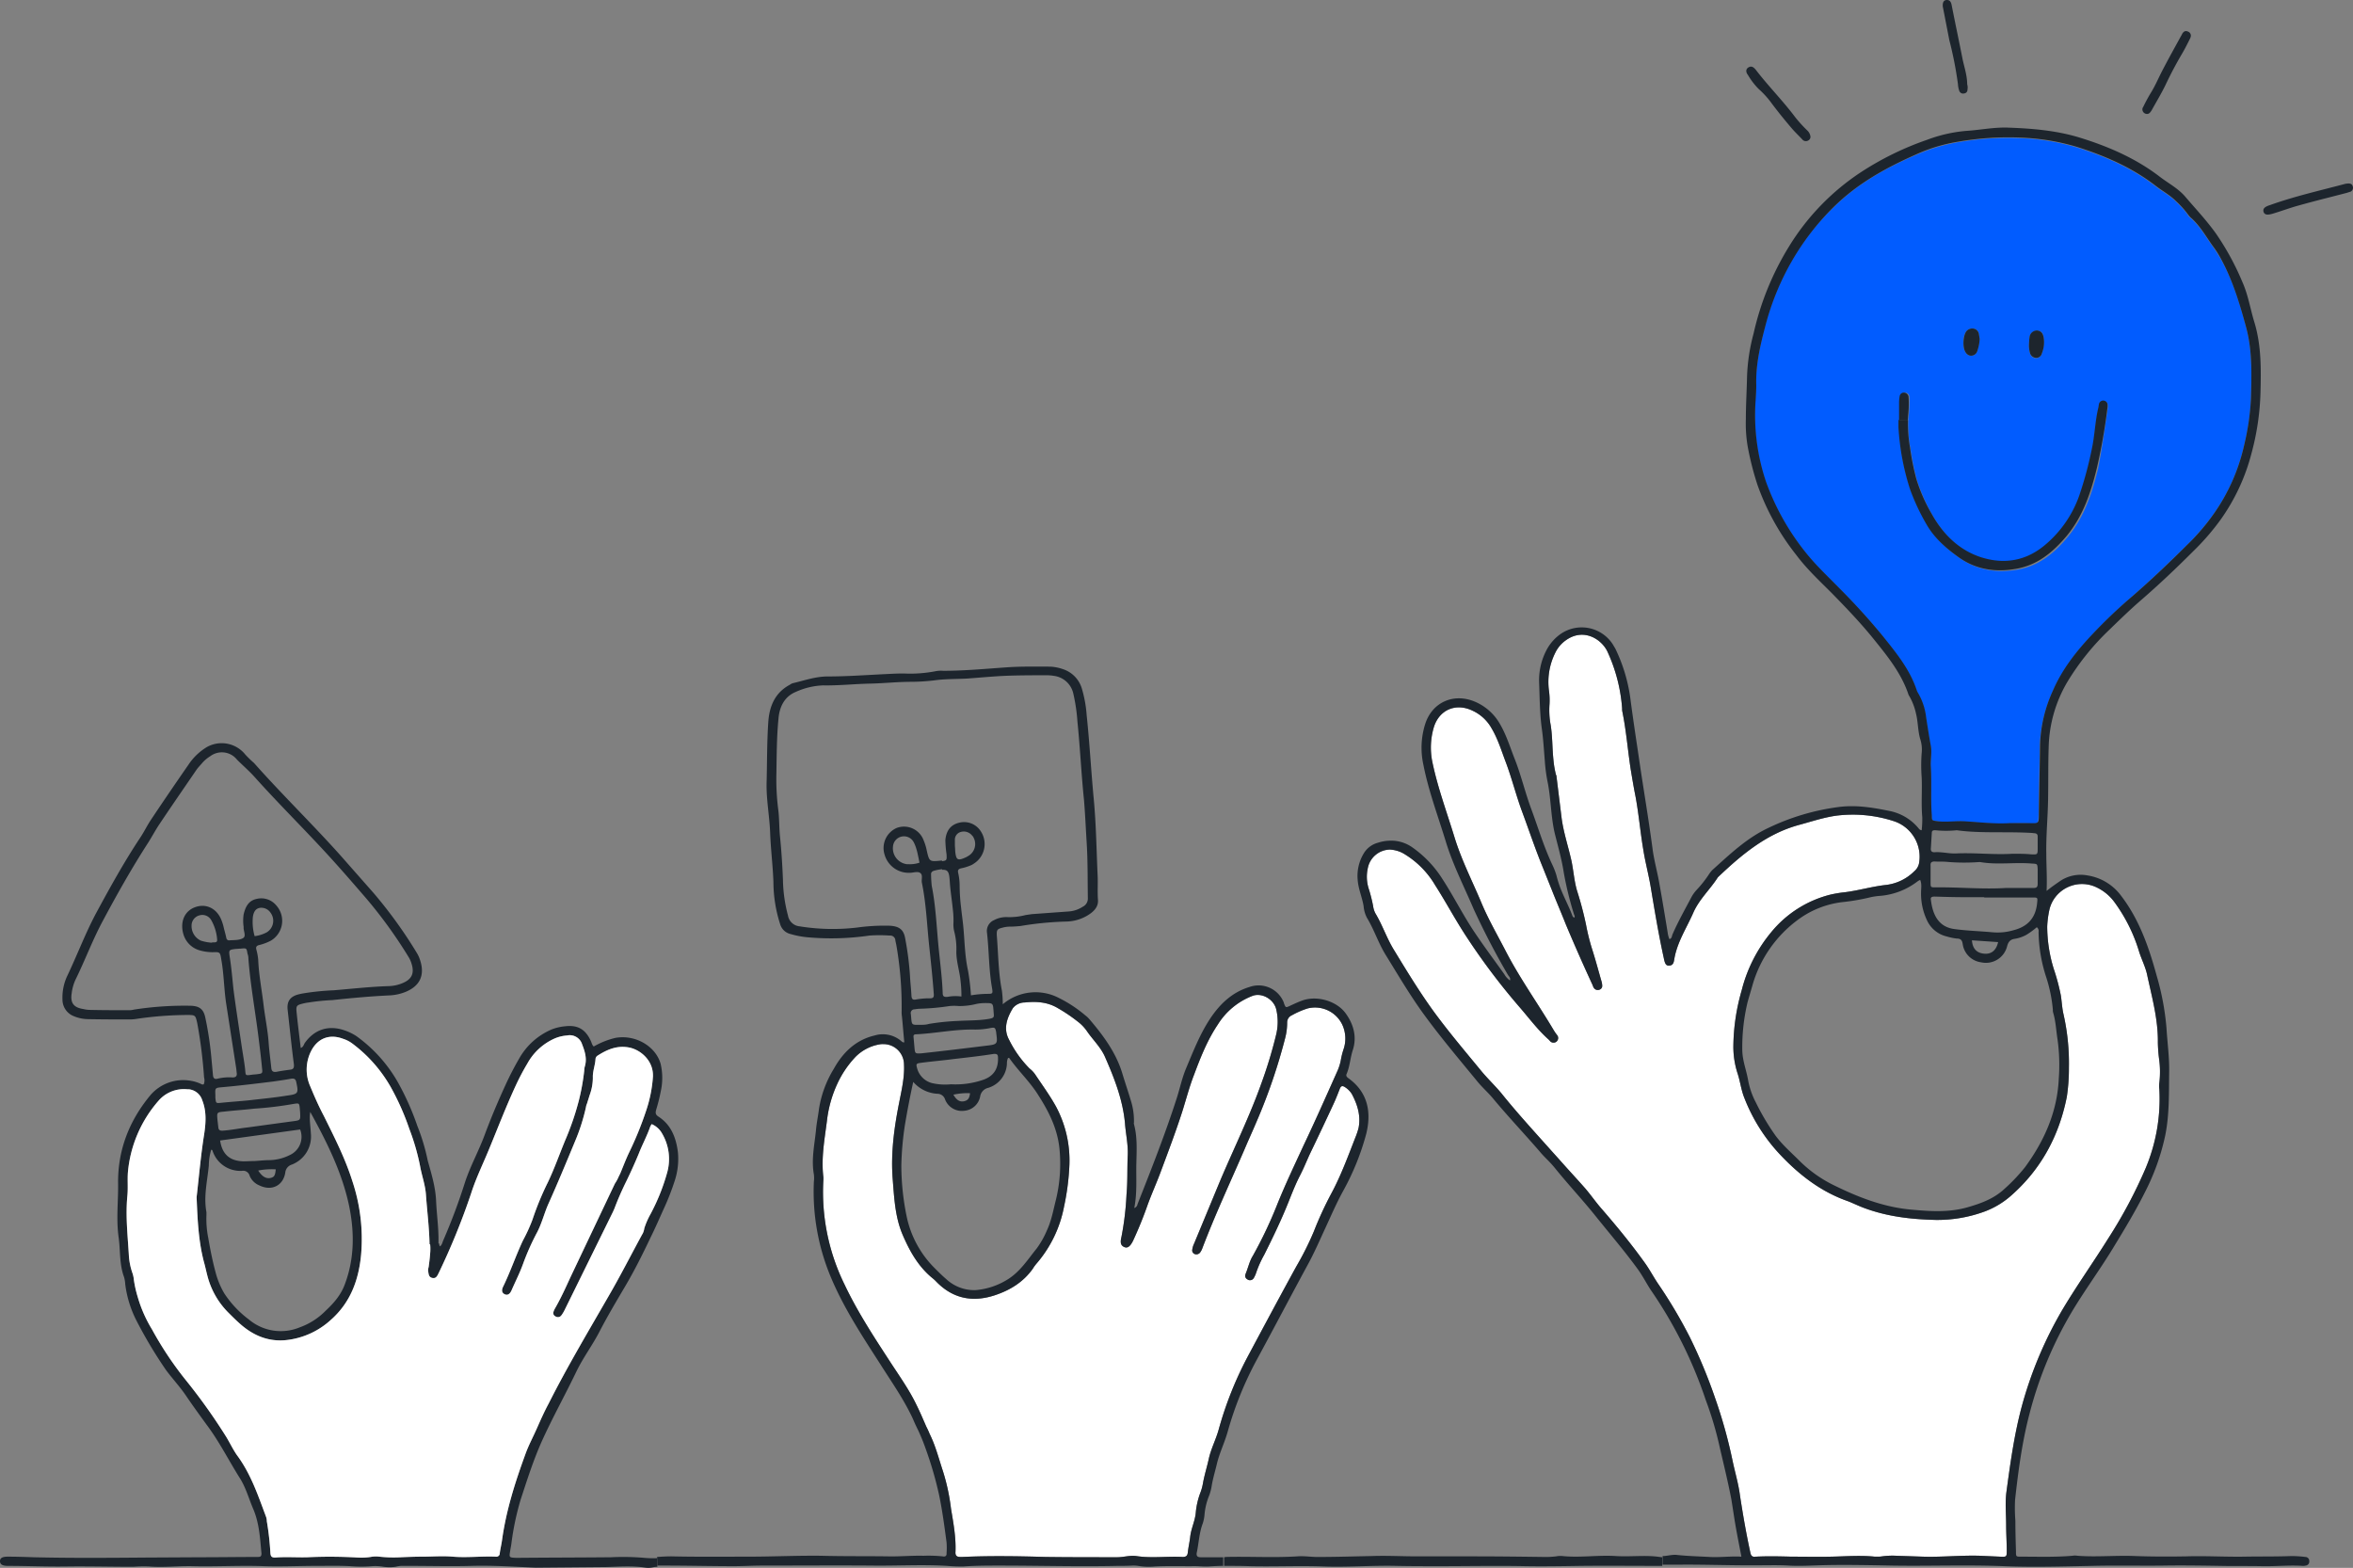 <svg xmlns="http://www.w3.org/2000/svg" width="791" height="527.073" viewBox="0 0 791 527.073">
  <rect x="0" y="0" width="791" height="527.073" fill="#808080" stroke="none"/>
  <g id="Layer_2_1_" transform="translate(0.1 0.208)">
    <g id="Layer_3">
      <path id="路径_180307" data-name="路径 180307" d="M672.2,523.1l-6.7-.3c-6.4-.2-12.8.5-19.2.3-3-.1-5.9-.2-8.9-.3a25.724,25.724,0,0,0-4.8.2,8.085,8.085,0,0,1-1.6.1h-.9c-4.8-.5-9.6-.1-14.4,0-4.6.1-9.2,0-13.7,0-3.9-.1-7.8-.2-11.7,0h-.2c-1.1.2-1.6-.3-1.8-1.4-1.4-6.4-2.5-12.8-3.5-19.3-.5-3.9-1.7-7.8-2.5-11.7a164.22,164.22,0,0,0-5.8-20.8,173.671,173.671,0,0,0-8.5-20.5,162.7,162.7,0,0,0-10.4-17.6c-1.6-2.3-2.9-4.8-4.5-7.1-4.7-6.6-9.8-12.8-15.1-18.9-1.8-2.1-3.4-4.4-5.2-6.5-2.9-3.3-5.9-6.5-8.8-9.8l-2.7-3c-5.7-6.4-11.5-12.7-16.7-19.2-2.1-2.5-4.5-4.8-6.6-7.3-5.5-6.7-11.2-13.4-16.3-20.4-4.7-6.5-8.9-13.4-13.1-20.3-2.5-4-3.9-8.4-6.3-12.4a7.322,7.322,0,0,1-.8-2.5,50.92,50.92,0,0,0-1.4-5.6,13.176,13.176,0,0,1-.4-7.1,7.7,7.7,0,0,1,7.5-6.3,10.635,10.635,0,0,1,4.3,1.2,29.941,29.941,0,0,1,10.8,10.7c3.4,5.3,6.4,10.9,9.8,16.2a222.748,222.748,0,0,0,19,25.3c3,3.5,5.7,7.1,9.1,10.2a4.621,4.621,0,0,1,.7.7,1.592,1.592,0,0,0,2.2.3l.1-.1a1.563,1.563,0,0,0,.1-2.2,15.252,15.252,0,0,1-1.1-1.6c-5.4-9.1-11.6-17.7-16.4-27.1-2.6-5-5.4-9.9-7.6-15-3.1-7.5-6.9-14.8-9.3-22.6-2.6-8.5-5.7-16.8-7.5-25.5a24.028,24.028,0,0,1,.5-11.6c1.8-5.9,7.4-8.3,13-5.6a14.051,14.051,0,0,1,6.4,5.9c2.2,3.7,3.4,7.8,4.9,11.7,2,5.4,3.4,11,5.4,16.4,2.3,6.2,4.4,12.5,6.9,18.6l3.2,8c1.5,3.8,3.1,7.5,4.6,11.3q4.35,10.35,9,20.4a3.551,3.551,0,0,0,.4.9,1.573,1.573,0,0,0,1.9.6,1.35,1.35,0,0,0,.9-1.5,5.018,5.018,0,0,0-.2-1.2c-1.1-3.8-2.1-7.6-3.3-11.3a72.04,72.04,0,0,1-1.9-7.7,112.421,112.421,0,0,0-3-11.4c-1-3.3-1.2-6.7-1.9-10.1-1.1-5-2.8-9.9-3.4-15l-1.7-13.8c0-.1-.1-.2-.1-.1a32.626,32.626,0,0,1-.9-5.3c-.4-3.8-.3-7.7-.9-11.5a26.932,26.932,0,0,1-.4-7.1,23.294,23.294,0,0,0-.2-4.6,21.958,21.958,0,0,1,2.1-12.6,10.98,10.98,0,0,1,3.5-4.2c5.9-4.3,11.9-.6,14,3.6a55.073,55.073,0,0,1,5,19.2,4.87,4.87,0,0,0,.1,1.2c1.3,6.4,1.8,12.9,2.8,19.4.5,3,1,6,1.6,9,1.1,5.9,1.6,11.9,2.6,17.8.7,4.5,1.9,8.8,2.6,13.2,1.3,7.8,2.6,15.6,4.3,23.3.4,2.1.8,2.7,1.9,2.6,1.5-.1,1.5-1.5,1.7-2.5,1-5.5,4.1-10.2,6.3-15.2,2-4.6,5.7-7.9,8.3-12,8-7.6,16.3-14.6,27.3-17.6,4.1-1.1,8.2-2.5,12.5-3.1a44.551,44.551,0,0,1,19.2,1.8,12.582,12.582,0,0,1,8.6,14.3,4.774,4.774,0,0,1-1.6,2.6,16.087,16.087,0,0,1-9.6,4.6c-4.5.5-8.9,1.8-13.4,2.4a43.317,43.317,0,0,0-5,.8,37.472,37.472,0,0,0-20.1,12.7,49.442,49.442,0,0,0-9.9,19.5,69.978,69.978,0,0,0-2.8,18.7,28.949,28.949,0,0,0,1.4,9.2c.9,2.7,1.2,5.6,2.3,8.3a58.858,58.858,0,0,0,11.6,18.6c6.5,7,14,12.9,23.2,16.1,1.8.7,3.6,1.6,5.5,2.3,7.8,2.9,15.8,3.8,24,4a46.012,46.012,0,0,0,16.4-2.8,28.417,28.417,0,0,0,9-5.4c10.1-8.9,16.1-20.1,18.7-33.2a63.7,63.7,0,0,0,.7-9.8,74.877,74.877,0,0,0-1.9-18.3c-.4-1.9-.5-3.9-.8-5.9a70.223,70.223,0,0,0-2.4-9,48.936,48.936,0,0,1-2.2-14.2,33.08,33.08,0,0,1,.7-5.5,11.422,11.422,0,0,1,.9-2.6,11.3,11.3,0,0,1,15.2-5,15.814,15.814,0,0,1,5.9,5,54.714,54.714,0,0,1,8.1,16.2c.8,2.7,2.2,5.3,2.8,8.1,1.6,7.5,3.7,14.9,3.6,22.7a50.851,50.851,0,0,0,.4,5.5,31.378,31.378,0,0,1,.1,8.1,8.1,8.1,0,0,0,0,2.2,60.143,60.143,0,0,1-4.6,26.5A160.232,160.232,0,0,1,708.7,416c-5,8-10.4,15.6-15.2,23.6a132.976,132.976,0,0,0-14,33.2c-2.5,9.4-3.8,18.9-5.1,28.5-.5,3.8-.1,7.5-.1,11.3,0,2.8.2,5.6.2,8.4C674.5,523.2,674.5,523.2,672.2,523.1Z" fill="#fff"/>
      <path id="路径_180308" data-name="路径 180308" d="M456.6,379a24.136,24.136,0,0,1-.8,2.5c-2.6,6.6-5,13.3-8.4,19.6a119.34,119.34,0,0,0-5.8,12.6,99.9,99.9,0,0,1-5.9,11.8c-5.6,10.2-11.1,20.5-16.6,30.8a121.153,121.153,0,0,0-9.5,24c-.9,3.3-2.5,6.3-3.3,9.7-.6,2.8-1.5,5.6-2,8.4a16.663,16.663,0,0,1-.8,3,25.222,25.222,0,0,0-1.6,6.7c-.2,2.9-1.6,5.5-1.9,8.4-.2,1.7-.6,3.4-.8,5.2-.1,1.1-.6,1.5-1.7,1.5-5.2-.3-10.4.5-15.6-.3-2.2-.3-4.3.4-6.4.4-8.5,0-17,0-24.1-.1-10.2-.3-19.1-.4-28,0h-.7c-1.1,0-1.7-.4-1.6-1.7.2-4.9-.7-9.7-1.5-14.5a69.06,69.06,0,0,0-2.7-12.6c-1.4-4.2-2.5-8.6-4.5-12.6a25.569,25.569,0,0,0-1.1-2.4h0c-1.1-2.5-2.1-4.9-3.3-7.3-2.4-5-5.6-9.5-8.6-14.1-5.6-8.6-11.2-17.1-15.6-26.4a70.465,70.465,0,0,1-7.1-35.3v-.7c-.8-6.5.4-12.8,1.2-19.1a40.365,40.365,0,0,1,3.4-12.2,33.642,33.642,0,0,1,5.9-8.9,14.817,14.817,0,0,1,8.3-4.5,4.868,4.868,0,0,1,1.2-.1,6.9,6.9,0,0,1,7.1,6.9c.2,4.3-.8,8.5-1.6,12.6-1.7,8.5-2.9,17.2-2.2,25.9.5,6.3.8,12.7,3.3,18.6,2.4,5.6,5.3,10.8,10.1,14.7a11.988,11.988,0,0,1,1.2,1.1c5.6,5.8,12.3,7.1,19.8,4.6,5.1-1.7,9.5-4.4,12.7-8.9a13.3,13.3,0,0,1,1.4-1.9,41.026,41.026,0,0,0,9.1-19,82.525,82.525,0,0,0,1.8-14,38.451,38.451,0,0,0-4.5-19.6c-2.1-3.8-4.6-7.2-7-10.8a9.126,9.126,0,0,0-1.9-2,37.181,37.181,0,0,1-6.9-9.7c-2-3.7-.7-7.3,1.3-10.6a5.125,5.125,0,0,1,4-1.9c3.8-.4,7.6-.2,11.1,1.9a54,54,0,0,1,6.8,4.6,13.963,13.963,0,0,1,3.1,3.3c2,2.9,4.7,5.4,6.1,8.8,3.1,7.1,5.9,14.3,6.6,22.2v.1c.3,3.6,1.1,7.1.9,10.7-.2,4.3,0,8.6-.4,12.9a97.918,97.918,0,0,1-1.7,14.3c-.5,2-.2,2.9.9,3.4s2-.1,3-2.1c1.8-3.9,3.4-7.8,4.8-11.8,1.4-3.9,3.1-7.6,4.5-11.4,2.5-6.7,5-13.3,7.2-20.1,1.3-4.1,2.4-8.4,4-12.5,2.2-5.9,4.5-11.7,8-16.9a23.76,23.76,0,0,1,11.6-9.6c3.1-1.2,7.1,1,8,4.4a18.27,18.27,0,0,1-.1,9,150.8,150.8,0,0,1-4.8,15.8c-3.9,11-9.1,21.6-13.7,32.4-3,7.2-6,14.5-9,21.7a6.638,6.638,0,0,0-.6,2,1.31,1.31,0,0,0,.9,1.5,1.574,1.574,0,0,0,1.7-.5,5.482,5.482,0,0,0,.8-1.5c4.3-11.3,9.4-22.2,14.2-33.3,1.3-3.1,2.7-6.1,4-9.2a190.176,190.176,0,0,0,9.7-28.4,20.741,20.741,0,0,0,.6-5,2.6,2.6,0,0,1,1.6-2.4,27.428,27.428,0,0,1,5.3-2.3,10.166,10.166,0,0,1,11.6,5.4,11.1,11.1,0,0,1,.5,8.2,26,26,0,0,0-1,4,17.016,17.016,0,0,1-1,3.2c-3.8,8.5-7.5,16.9-11.5,25.3-3,6.5-6.1,13-8.8,19.7a143.655,143.655,0,0,1-8.2,17.3c-1.2,1.9-1.6,4.1-2.5,6.2v.1a1.278,1.278,0,0,0,.7,1.7.1.1,0,0,0,.1.1,1.489,1.489,0,0,0,2-.6,10.1,10.1,0,0,0,.7-1.5,35.549,35.549,0,0,1,2.8-6.3c2.9-5.8,5.7-11.6,8.1-17.6,1.2-3,2.4-6.1,3.9-9,1.2-2.3,2.2-4.8,3.3-7.2,2.7-5.6,5.3-11.1,7.9-16.7.8-1.7,1.5-3.5,2.2-5.3.4-1,.9-1.1,1.8-.5a7.685,7.685,0,0,1,2.2,2.2C456.3,371.2,457.4,375,456.6,379Z" fill="#fff"/>
      <path id="路径_180309" data-name="路径 180309" d="M790.8,62.4a1.446,1.446,0,0,1-.9,1.9h-.1l-.9.3c-5.3,1.4-10.7,2.7-16,4.2-3,.8-5.9,1.9-8.9,2.8-2,.6-2.9.4-3.2-.7-.2-1,.4-1.6,2.3-2.2,8.1-2.9,16.5-4.8,24.8-7a5.16,5.16,0,0,1,1.1-.2C789.9,61.4,790.6,61.6,790.8,62.4Z" fill="#1d252d"/>
      <path id="路径_180310" data-name="路径 180310" d="M755,109.9c2.1,7.9,1.8,15.8,1.6,23.8a77.254,77.254,0,0,1-2.3,15.8,64.44,64.44,0,0,1-10.4,23.3,80.294,80.294,0,0,1-8.9,10.3c-5.9,5.8-11.8,11.5-18,16.9a187.9,187.9,0,0,0-13.7,13.1c-5.3,5.6-10.1,11.8-13.3,19a49.111,49.111,0,0,0-4.4,18.1c-.1,7.8-.3,15.6-.4,23.4-.1,3.2,0,3.1-3.2,3-2.2-.1-4.5,0-6.7,0-5,.3-9.9-.3-14.8-.6-3-.2-6.1.3-9.1-.1-2.5-.3-2-.3-2.2-2.2-.4-5.3,0-10.7-.3-16-.1-2.4.5-4.8,0-7.1-.6-3.2-1.1-6.4-1.6-9.7a22.077,22.077,0,0,0-2.8-8.3,3.553,3.553,0,0,1-.4-.9c-2.3-6.9-6.9-12.4-11.3-18a199.313,199.313,0,0,0-14.5-16c-3.9-4-8-7.8-11.5-12.2a82.587,82.587,0,0,1-13.3-23.7,69.8,69.8,0,0,1-3.5-27.6c.1-1.7.2-3.4.2-5-.1-6.7,1.4-13.2,3-19.6A89.093,89.093,0,0,1,603.7,85a80.29,80.29,0,0,1,12.5-15.4c7.9-7.9,17.4-13.2,27.5-17.6a60.579,60.579,0,0,1,13.9-4.3A99.5,99.5,0,0,1,682,46.4a74.614,74.614,0,0,1,16.2,3c9.4,3,18.4,6.9,26.3,13,2.3,1.8,4.8,3.1,6.9,5.2a32.184,32.184,0,0,1,3.9,4.3,3.126,3.126,0,0,0,.9,1.1c3.3,2.8,5.3,6.6,7.8,10,.8,1.2,1.6,2.4,2.3,3.6C750.4,93.7,752.8,101.7,755,109.9Zm-46.6,27.6a7.086,7.086,0,0,0,.1-1.4,1.391,1.391,0,0,0-1.5-1.4,1.5,1.5,0,0,0-1.4,1.1c-.1.4-.1.8-.2,1.2-1.1,4.6-1.2,9.3-2.2,13.9a124.367,124.367,0,0,1-4.3,15.9A38.224,38.224,0,0,1,687.7,183c-6.4,5.6-13.7,6.8-21.5,4.4-7.6-2.3-13-7.8-16.8-14.6a63.1,63.1,0,0,1-5.2-11.9,97.507,97.507,0,0,1-2.1-10.5,40.353,40.353,0,0,1-.7-9.2,16.346,16.346,0,0,1,.2-2.2,54.284,54.284,0,0,0,.2-5.7,1.473,1.473,0,0,0-1.5-1.5,1.435,1.435,0,0,0-1.5,1.3,12.255,12.255,0,0,0-.2,1.9v6.2h-.3v2.4a74.927,74.927,0,0,0,3.9,20.9,68.345,68.345,0,0,0,5.7,11.9c2.6,4.5,6.5,7.9,10.7,10.9,5.7,4.1,12.2,5.1,18.9,4.1,7.5-1.1,12.9-5.5,17.6-11.2,5.5-6.7,8.1-14.6,10.1-22.8C706.5,150.8,707.4,144.1,708.4,137.5Zm-22.1-18.9a12.357,12.357,0,0,0,.6-5.4c-.2-1.5-.8-2.1-2.1-2.2a2.427,2.427,0,0,0-2.6,2,14.982,14.982,0,0,0-.2,2.2,9.263,9.263,0,0,0,.3,3.3c.4,1,.9,1.7,2.1,1.7a2.019,2.019,0,0,0,1.9-1.6Zm-20.9-4.9-.3-1.8a2.028,2.028,0,0,0-1.6-1.6,2.547,2.547,0,0,0-2.6.9c-1.2,1.5-1.3,5.3-.3,6.9a2.086,2.086,0,0,0,2.8,1.1,2.365,2.365,0,0,0,1.2-1.4,19.816,19.816,0,0,0,.8-4.1Z" fill="#015cff"/>
      <path id="路径_180311" data-name="路径 180311" d="M735.4,10.4a1.446,1.446,0,0,1,.9,1.9c0,.1-.1.2-.1.3-.9,1.8-1.8,3.6-2.8,5.3-2,3.4-3.8,6.8-5.5,10.4-1.4,2.9-3.1,5.7-4.7,8.6-.4.6-.8,1.2-1.5,1.2a1.558,1.558,0,0,1-1.6-1.5,1.4,1.4,0,0,1,.3-.9,54.249,54.249,0,0,1,2.6-4.8c1.3-2.1,2.3-4.4,3.4-6.6,2.2-4.3,4.5-8.4,6.8-12.6a.758.758,0,0,0,.2-.4C733.9,10.4,734.5,10,735.4,10.4Z" fill="#1d252d"/>
      <path id="路径_180312" data-name="路径 180312" d="M686.9,113.2a9.981,9.981,0,0,1-.6,5.4,1.927,1.927,0,0,1-1.9,1.5,2.226,2.226,0,0,1-2.1-1.7,9.261,9.261,0,0,1-.3-3.3,17.953,17.953,0,0,1,.2-2.2,2.494,2.494,0,0,1,2.6-2C686,111.1,686.6,111.7,686.9,113.2Z" fill="#1d252d"/>
      <path id="路径_180313" data-name="路径 180313" d="M665.1,111.9l.3,1.8a14.2,14.2,0,0,1-.8,4.1,2.165,2.165,0,0,1-2.6,1.5,2.365,2.365,0,0,1-1.4-1.2c-1-1.6-.8-5.4.3-6.9a2.547,2.547,0,0,1,2.6-.9A2.17,2.17,0,0,1,665.1,111.9Z" fill="#1d252d"/>
      <path id="路径_180314" data-name="路径 180314" d="M661.3,29.9a1.229,1.229,0,0,1-1.1,1.3,1.371,1.371,0,0,1-1.7-1,7.789,7.789,0,0,1-.4-2.1,124.8,124.8,0,0,0-2.9-14.8L653.1,2.5c0-.2-.1-.3-.1-.5-.1-1.4.3-2.1,1.2-2.2,1.2-.1,1.6.7,1.8,1.8,1.2,6.1,2.5,12.2,3.7,18.3.6,2.7,1.5,5.4,1.5,8.2A3.78,3.78,0,0,1,661.3,29.9Z" fill="#1d252d"/>
      <path id="路径_180315" data-name="路径 180315" d="M658.3,187.1c-4.2-3-8.1-6.4-10.7-10.9a71.889,71.889,0,0,1-5.6-11.9,82.927,82.927,0,0,1-3.9-20.9V141h.3l2.9.1a46.952,46.952,0,0,0,.7,9.2,88.666,88.666,0,0,0,2.1,10.5,56.461,56.461,0,0,0,5.2,11.8c3.8,6.8,9.2,12.2,16.8,14.6,7.8,2.4,15.1,1.1,21.5-4.4a38.225,38.225,0,0,0,11.2-16.2,124.367,124.367,0,0,0,4.3-15.9c1-4.6,1.1-9.4,2.2-13.9.1-.4.1-.8.2-1.2a1.468,1.468,0,0,1,2.9.3,6.151,6.151,0,0,1-.1,1.4,190.833,190.833,0,0,1-3.5,19.8c-2,8.2-4.6,16.1-10.1,22.8-4.7,5.6-10.1,10.1-17.6,11.2C670.5,192.2,664,191.2,658.3,187.1Z" fill="#1d252d"/>
      <path id="路径_180316" data-name="路径 180316" d="M641.4,139c-.1.8-.1,1.5-.2,2.2l-2.9-.1v-6.2a12.248,12.248,0,0,1,.2-1.9,1.411,1.411,0,0,1,1.7-1.2,1.6,1.6,0,0,1,1.3,1.5A36.182,36.182,0,0,1,641.4,139Z" fill="#1d252d"/>
      <path id="路径_180317" data-name="路径 180317" d="M608.5,45.6a1.343,1.343,0,0,1-.7,1.4,1.529,1.529,0,0,1-2-.3c-1.2-1.3-2.5-2.5-3.6-3.8-2.3-2.7-4.5-5.4-6.6-8.2a30.379,30.379,0,0,0-4.5-5,23.461,23.461,0,0,1-3.6-4.7c-.8-1-.7-2,.1-2.5,1.1-.7,1.8-.1,2.5.7,4.2,5.5,9.1,10.4,13.3,16a45.825,45.825,0,0,0,4.2,4.6A3.422,3.422,0,0,1,608.5,45.6Z" fill="#1d252d"/>
      <path id="路径_180318" data-name="路径 180318" d="M774.9,523.2a38.66,38.66,0,0,0-4.8-.3c-5.3.2-10.5.1-15.8.2-6.5.1-12.9-.3-19.4-.1-5.6.1-11.3.1-17-.1-6.5-.3-13.1.4-19.6-.1a4.855,4.855,0,0,0-1.7,0c-5.8.5-11.5.3-17.3.3-1.7,0-1.7,0-1.7-1.8-.1-3.4-.2-6.9-.2-10.3a54.508,54.508,0,0,1-.1-7c1.1-9.9,2.4-19.8,5-29.5a131.021,131.021,0,0,1,14.2-33.9c4.5-7.5,9.7-14.5,14.2-22,3.6-5.9,7.2-11.9,10.3-18.1a76.341,76.341,0,0,0,6.8-19.1c1.4-7,1.2-14.1,1.3-21.2.1-4.9-.6-9.8-.9-14.8a88.1,88.1,0,0,0-3.3-17.6c-2.6-9.5-5.8-18.8-11.9-26.8a17.358,17.358,0,0,0-11.3-6.9,12.417,12.417,0,0,0-9,1.7c-1.6,1.1-3.2,2.2-4.8,3.5.2-4.5-.1-8.5-.1-12.6-.1-6.1.5-12.1.6-18.2.1-5.9,0-11.8.2-17.7a45.192,45.192,0,0,1,6.3-21.8A84.6,84.6,0,0,1,709,211.5c3.5-3.4,7-6.8,10.7-10,6-5.2,11.8-10.7,17.5-16.4a80.776,80.776,0,0,0,9.4-10.9,67.4,67.4,0,0,0,10.2-22.1,86.6,86.6,0,0,0,3-20.3c.2-7.9.3-15.8-2-23.5-1.4-4.5-2.1-9.2-4-13.5a89.471,89.471,0,0,0-8.9-16.4c-3.2-4.5-6.9-8.4-10.4-12.5-2.3-2.7-5.5-4.4-8.3-6.5-8-6.2-17.1-10.2-26.7-13.2-7.9-2.5-16.1-3.2-24.4-3.5-4.8-.2-9.5.8-14.3,1.1a48.912,48.912,0,0,0-13.1,3,100.6,100.6,0,0,0-22.1,10.8,79.9,79.9,0,0,0-24.2,24.9,95.439,95.439,0,0,0-12,29.4,63.5,63.5,0,0,0-2.2,14.4c-.1,4.8-.4,9.6-.4,14.4a45.917,45.917,0,0,0,.6,9.1,99.04,99.04,0,0,0,3.3,13,81.975,81.975,0,0,0,13,23.5c3.5,4.7,7.8,8.7,11.9,12.8,4.8,4.9,9.6,9.9,13.9,15.2,4.6,5.7,9.3,11.4,11.8,18.5a3.7,3.7,0,0,0,.5,1.1,20.417,20.417,0,0,1,2.2,5.8c.7,2.8.6,5.7,1.4,8.5a11.279,11.279,0,0,1,.5,4.8,54.747,54.747,0,0,0,0,8.1c.2,4.4-.2,8.9.2,13.4a32.4,32.4,0,0,1-.2,4.4,1.326,1.326,0,0,1-1-.6,16.929,16.929,0,0,0-9.4-5.8c-5.8-1.2-11.6-2.2-17.6-1.4a77.7,77.7,0,0,0-23.5,7c-7.3,3.4-13,8.9-18.9,14.2a10.914,10.914,0,0,0-1.3,1.7,38.138,38.138,0,0,1-3.9,4.9,12.419,12.419,0,0,0-1.7,2.3c-2.2,4.2-4.6,8.4-6.5,12.8-.2.6-.2,1.3-1,1.5a8.648,8.648,0,0,1-.6-2.3c-.9-5.5-1.8-11-2.8-16.5-.7-4-1.8-7.8-2.3-11.8-1.4-10.5-3.2-20.9-4.7-31.3-.9-6-1.8-12-2.6-18a55.289,55.289,0,0,0-5.2-17.8l-.9-1.5a12.446,12.446,0,0,0-17.3-3.5,15.246,15.246,0,0,0-4.9,5.5,21.837,21.837,0,0,0-2.5,10.9c.2,5.1.2,10.3.9,15.5.5,3.5.7,7.1,1,10.7a55.858,55.858,0,0,0,.9,7c1.2,5.7,1.1,11.6,2.4,17.3,1.1,4.5,2.4,8.9,3.1,13.5a113.215,113.215,0,0,0,3.5,14.2.75.75,0,0,1,0,.9,1.272,1.272,0,0,1-.7-.9c-1.2-3.1-2.8-6.1-4-9.2a39.9,39.9,0,0,1-1.3-4.2,25.022,25.022,0,0,0-1.5-3.8c-2.8-6-4.7-12.4-7-18.6-2-5.4-3.3-11-5.4-16.4-1.6-4-2.8-8.1-5-11.9a17.545,17.545,0,0,0-8.2-7.5c-7.2-3.2-14.6-.1-17,7.4a26.546,26.546,0,0,0-.6,13.7c1.7,8.7,4.9,17.2,7.5,25.7,2.4,7.9,6.2,15.3,9.4,22.8,3.5,7.6,7.3,14.9,11.5,22.1.3.5,1,1,.7,1.9a6.388,6.388,0,0,1-1.9-2.1c-3.2-4.5-6.5-8.9-9.6-13.5-4.1-6-7.3-12.5-11.2-18.5a37.173,37.173,0,0,0-10.2-10.7,12.366,12.366,0,0,0-7.4-2.2,14.1,14.1,0,0,0-4.1.7,7.912,7.912,0,0,0-4.7,3.5,14.56,14.56,0,0,0-2.1,8.9c.2,3.1,1.5,5.9,2,8.9a10.32,10.32,0,0,0,1.1,3.9c2.5,4.1,3.9,8.7,6.5,12.8,4.2,6.8,8.3,13.8,13.1,20.3,5.5,7.5,11.6,14.7,17.5,21.9,1.7,2.1,3.8,3.9,5.5,6,5,6,10.4,11.7,15.5,17.6,1.3,1.6,2.9,3,4.3,4.6l.6.7c4.5,5.6,9.3,10.7,13.8,16.3,4.8,6,9.8,11.8,14.3,18,1.6,2.2,2.8,4.6,4.3,6.9a147.337,147.337,0,0,1,18.5,37,116.967,116.967,0,0,1,4.8,16.3c1.3,5.6,2.7,11.3,3.8,17,.5,3,.9,5.9,1.4,8.8.6,3.5,1.3,6.9,2,10.6-3.7-.2-7.2.3-10.7.1-3.8-.2-7.6-.3-11.2-.7-1.6-.1-3.1.4-4.6.4v2.9H564c9.1-.1,18.3.3,27.5.2,3.3,0,6.4-.1,9.8.1s6.9,0,10.3-.1c6.4-.2,12.8-.1,19.3,0h0l5.2.1c12.4.2,24.9-.3,37.4.2,9.9.4,19.8.1,29.7-.1,8-.2,16.1,0,24.2-.1,6.4-.1,12.7,0,19,.1,4.6.1,9.3,0,13.9.1s9.1-.4,13.7-.1a3.4,3.4,0,0,0,1-.1,1.342,1.342,0,0,0,1.2-1.5v-.1A1.324,1.324,0,0,0,774.9,523.2ZM644.6,232.6a3.553,3.553,0,0,1-.4-.9c-2.3-6.9-6.9-12.5-11.3-18-4.6-5.6-9.4-10.9-14.5-16-3.9-4-8-7.8-11.5-12.2a82.587,82.587,0,0,1-13.3-23.7,70.036,70.036,0,0,1-3.5-27.6c.1-1.6.2-3.3.2-5-.2-6.7,1.3-13.2,3-19.6A87.827,87.827,0,0,1,603.8,85a85.583,85.583,0,0,1,12.5-15.6c8-7.9,17.4-13.1,27.5-17.6a56.038,56.038,0,0,1,13.9-4.3A98.949,98.949,0,0,1,682,46.2a74.614,74.614,0,0,1,16.2,3c9.4,3,18.4,6.9,26.3,13,2.3,1.8,4.8,3.1,6.9,5.2a31.57,31.57,0,0,1,3.9,4.3,10.619,10.619,0,0,0,.9,1.1c3.3,2.8,5.3,6.6,7.8,10a31.719,31.719,0,0,1,2.3,3.6c4.1,7.4,6.5,15.4,8.7,23.5,2.1,7.9,1.8,15.8,1.6,23.8a84.828,84.828,0,0,1-2.3,15.8,64.44,64.44,0,0,1-10.4,23.3,72.264,72.264,0,0,1-8.9,10.3c-5.8,5.8-11.8,11.5-18,16.9a168.336,168.336,0,0,0-13.7,13c-5.4,5.7-10.2,11.8-13.3,19a47.1,47.1,0,0,0-4.3,18.1c-.1,7.8-.3,15.6-.4,23.4,0,3.1,0,3.1-3.2,3h-6.7c-4.9.3-9.9-.3-14.8-.6-3.1-.2-6.1.3-9.1,0-2.5-.3-2.1-.3-2.2-2.2-.4-5.3,0-10.6-.3-16-.2-2.3.4-4.7,0-7.1-.6-3.2-1.1-6.5-1.6-9.7A20.975,20.975,0,0,0,644.6,232.6Zm25.1,80.6c-4.3-.4-8.6-.5-12.9-1.1-5.8-.8-7.3-5.7-7.8-9.8-.2-1,.5-1.1,1.3-1.1,3.3.1,6.5.2,9.8.2h6.7l.2.1h16c2,0,1.9,0,1.7,2-.5,4.9-3.2,7.8-7.9,9A18.908,18.908,0,0,1,669.7,313.2Zm1.9,3.3c-.6,2.7-2.2,4.1-4.6,3.9q-3.9-.3-4.2-4.5Zm12-18.2h-9.3c-7.9.5-15.8-.3-23.7-.2-1.7,0-1.7,0-1.7-1.8v-5.5c-.1-1.1.4-1.4,1.4-1.4,1.3.1,2.5,0,3.8.1a67.346,67.346,0,0,0,11,.1h.5c5.7,1,11.6,0,17.4.5,1.8.1,1.8.1,1.9,1.9v4.8C684.9,297.8,684.7,298.3,683.6,298.3Zm-.9-11.3c-2.1-.2-4.1-.2-6.2-.2-6.4.4-12.7-.4-19.1-.1-2.4.1-4.8-.6-7.2-.4-1,0-1.3-.5-1.2-1.4.1-1.6.2-3.3.3-5,0-.9.4-1,1.2-1a34.654,34.654,0,0,0,7.2,0c7.7,1.1,16.4.4,25.1.9.3,0,.7.1,1.1.1.7.1,1,.4,1,1.1v3.8C684.9,287.1,684.9,287.1,682.7,287Zm-37,12.7a20.826,20.826,0,0,0,2,9.5,9.728,9.728,0,0,0,6.6,5.4,19.425,19.425,0,0,0,3.3.7c1.4,0,1.9.5,2.1,1.9a7.212,7.212,0,0,0,6.2,6.1,7.349,7.349,0,0,0,8.7-5.3c.4-1.6,1.1-2.4,2.6-2.6a11.949,11.949,0,0,0,4-1.4,26.984,26.984,0,0,0,3.4-2.5,1.593,1.593,0,0,1,.6,1.6,51.117,51.117,0,0,0,2.6,15.3,49.308,49.308,0,0,1,2.2,10.8,3.084,3.084,0,0,0,.1,1c.9,3,1,6.1,1.5,9.2a61.893,61.893,0,0,1,.4,12.9c-.5,11.2-4.8,20.9-11.3,29.8a59.582,59.582,0,0,1-6.9,7.3c-3.5,3.3-7.8,4.9-12.3,6.2-6.5,1.9-13,1.4-19.5.8-9.2-.9-17.6-4.2-25.7-8.2a43.192,43.192,0,0,1-11.6-8.3c-2.7-2.7-5.6-5.2-7.9-8.3a80.024,80.024,0,0,1-6.7-11.3,25.943,25.943,0,0,1-2.6-7.7c-.6-3.2-1.8-6.2-1.9-9.6a64.956,64.956,0,0,1,1.8-16.4c.6-2.1,1.2-4.1,1.8-6.2A41.452,41.452,0,0,1,604.3,309a31.174,31.174,0,0,1,15.5-6,70.792,70.792,0,0,0,9-1.6,23.356,23.356,0,0,1,2.6-.4,23.931,23.931,0,0,0,13.1-4.9,4.052,4.052,0,0,1,.9-.5C646,297,645.7,298.4,645.7,299.7Zm26.5,223.4-6.7-.3c-6.4-.2-12.8.5-19.2.3-3-.1-5.9-.2-8.9-.3a25.724,25.724,0,0,0-4.8.2,8.085,8.085,0,0,1-1.6.1h-.9c-4.8-.5-9.6-.1-14.4,0-4.6.1-9.2,0-13.7,0-3.9-.1-7.8-.2-11.7,0h-.2c-1.1.2-1.6-.3-1.8-1.4-1.4-6.4-2.5-12.8-3.5-19.3-.5-3.9-1.7-7.8-2.5-11.7a164.22,164.22,0,0,0-5.8-20.8,173.671,173.671,0,0,0-8.5-20.5,162.7,162.7,0,0,0-10.4-17.6c-1.6-2.3-2.9-4.8-4.5-7.1-4.7-6.6-9.8-12.8-15.1-18.9-1.8-2.1-3.4-4.4-5.2-6.5-2.9-3.3-5.9-6.5-8.8-9.8l-2.7-3c-5.7-6.4-11.5-12.7-16.7-19.2-2.1-2.5-4.5-4.8-6.6-7.3-5.5-6.7-11.2-13.4-16.3-20.4-4.7-6.5-8.9-13.4-13.1-20.3-2.5-4-3.9-8.4-6.3-12.4a7.322,7.322,0,0,1-.8-2.5,50.92,50.92,0,0,0-1.4-5.6,13.176,13.176,0,0,1-.4-7.1,7.7,7.7,0,0,1,7.5-6.3,10.635,10.635,0,0,1,4.3,1.2,29.941,29.941,0,0,1,10.8,10.7c3.4,5.3,6.4,10.9,9.8,16.2a222.748,222.748,0,0,0,19,25.3c3,3.5,5.7,7.1,9.1,10.2a4.621,4.621,0,0,1,.7.7,1.592,1.592,0,0,0,2.2.3l.1-.1a1.563,1.563,0,0,0,.1-2.2,15.252,15.252,0,0,1-1.1-1.6c-5.4-9.1-11.6-17.7-16.4-27.1-2.6-5-5.4-9.9-7.6-15-3.1-7.5-6.9-14.8-9.3-22.6-2.6-8.5-5.7-16.8-7.5-25.5a24.028,24.028,0,0,1,.5-11.6c1.8-5.9,7.4-8.3,13-5.6a14.051,14.051,0,0,1,6.4,5.9c2.2,3.7,3.4,7.8,4.9,11.7,2,5.4,3.4,11,5.4,16.4,2.3,6.2,4.4,12.5,6.9,18.6l3.2,8c1.5,3.8,3.1,7.5,4.6,11.3q4.35,10.35,9,20.4a3.551,3.551,0,0,0,.4.9,1.573,1.573,0,0,0,1.9.6,1.35,1.35,0,0,0,.9-1.5,5.018,5.018,0,0,0-.2-1.2c-1.1-3.8-2.1-7.6-3.3-11.3a72.04,72.04,0,0,1-1.9-7.7,112.421,112.421,0,0,0-3-11.4c-1-3.3-1.2-6.7-1.9-10.1-1.1-5-2.8-9.9-3.4-15l-1.7-13.8c0-.1-.1-.2-.1-.1a32.626,32.626,0,0,1-.9-5.3c-.4-3.8-.3-7.7-.9-11.5a26.932,26.932,0,0,1-.4-7.1,23.294,23.294,0,0,0-.2-4.6,21.958,21.958,0,0,1,2.1-12.6,10.98,10.98,0,0,1,3.5-4.2c5.9-4.3,11.9-.6,14,3.6a55.073,55.073,0,0,1,5,19.2,4.87,4.87,0,0,0,.1,1.2c1.3,6.4,1.8,12.9,2.8,19.4.5,3,1,6,1.6,9,1.1,5.9,1.6,11.9,2.6,17.8.7,4.5,1.9,8.8,2.6,13.2,1.3,7.8,2.6,15.6,4.3,23.3.4,2.1.8,2.7,1.9,2.6,1.5-.1,1.5-1.5,1.7-2.5,1-5.5,4.1-10.2,6.3-15.2,2-4.6,5.7-7.9,8.3-12,8-7.6,16.3-14.6,27.3-17.6,4.1-1.1,8.2-2.5,12.5-3.1a44.551,44.551,0,0,1,19.2,1.8,12.582,12.582,0,0,1,8.6,14.3,4.774,4.774,0,0,1-1.6,2.6,16.087,16.087,0,0,1-9.6,4.6c-4.5.5-8.9,1.8-13.4,2.4a43.317,43.317,0,0,0-5,.8,37.472,37.472,0,0,0-20.1,12.7,49.442,49.442,0,0,0-9.9,19.5,69.978,69.978,0,0,0-2.8,18.7,28.949,28.949,0,0,0,1.4,9.2c.9,2.7,1.2,5.6,2.3,8.3a58.858,58.858,0,0,0,11.6,18.6c6.5,7,14,12.9,23.2,16.1,1.8.7,3.6,1.6,5.5,2.3,7.8,2.9,15.8,3.8,24,4a46.012,46.012,0,0,0,16.4-2.8,28.417,28.417,0,0,0,9-5.4c10.1-8.9,16.1-20.1,18.7-33.2a63.7,63.7,0,0,0,.7-9.8,74.877,74.877,0,0,0-1.9-18.3c-.4-1.9-.5-3.9-.8-5.9a70.223,70.223,0,0,0-2.4-9,48.936,48.936,0,0,1-2.2-14.2,33.08,33.08,0,0,1,.7-5.5,11.422,11.422,0,0,1,.9-2.6,11.3,11.3,0,0,1,15.2-5,15.814,15.814,0,0,1,5.9,5,54.714,54.714,0,0,1,8.1,16.2c.8,2.7,2.2,5.3,2.8,8.1,1.6,7.5,3.7,14.9,3.6,22.7a50.851,50.851,0,0,0,.4,5.5,31.378,31.378,0,0,1,.1,8.1,8.1,8.1,0,0,0,0,2.2,60.143,60.143,0,0,1-4.6,26.5A160.232,160.232,0,0,1,708.7,416c-5,8-10.4,15.6-15.2,23.6a132.976,132.976,0,0,0-14,33.2c-2.5,9.4-3.8,18.9-5.1,28.5-.5,3.8-.1,7.5-.1,11.3,0,2.8.2,5.6.2,8.4C674.5,523.2,674.5,523.2,672.2,523.1Z" fill="#1d252d"/>
      <path id="路径_180319" data-name="路径 180319" d="M412,523.2c8-.2,16,.3,24-.2,2.6-.2,5.1.3,7.6.2,5.8,0,11.5-.2,17.3-.3,5.1-.2,10.2.1,15.3.1h19.2c7.8,0,15.7.1,23.5.2a28.152,28.152,0,0,0,4.1-.2,7.942,7.942,0,0,1,2.2-.1c6,.6,12-.4,18,0,4.9.3,9.8-.4,14.6.3.3,0,.6.1.9.1v2.9c-9.2,0-18.4-.1-27.6,0-6.1.1-12.3.2-18.4.1-9.6-.2-19.2,0-28.8,0-4.9,0-9.8,0-14.6-.1-8.1-.2-16.3.5-24.5.2-8.3-.3-16.6.1-24.9-.1-2.8-.1-5.7-.1-8.5-.1v-2.9Z" fill="#1d252d"/>
      <path id="路径_180320" data-name="路径 180320" d="M453.1,362.2c-.5-.4-.8-.8-.5-1.4,1.1-2.6,1.2-5.4,2.1-8.1,1.4-4.4.2-8.6-2.4-12.2-3-4.2-9.6-6.1-14.5-4.4-1.4.5-2.7,1.1-4.2,1.8s-1.5.7-2.1-.9v-.1a9.118,9.118,0,0,0-11.6-5.3c-5.9,1.8-10,5.8-13.3,10.8-3.4,5.2-5.6,10.9-8,16.6-1.3,3.1-2,6.4-3,9.6-3.9,12.2-8.6,24.1-13.3,36a1.63,1.63,0,0,1-1.1,1.3c1-5,.6-9.9.7-14.8.1-4.5.4-9-.8-13.4a.6.6,0,0,0-.1-.4h.1v-.9a22.5,22.5,0,0,0-1.1-6.8c-.9-3-1.9-5.9-2.8-8.9-2.1-7-6.4-12.8-11.1-18.3a8.635,8.635,0,0,0-1.4-1.3,43.234,43.234,0,0,0-8.8-5.8,17.023,17.023,0,0,0-18.9,2.1,34.406,34.406,0,0,0-.3-4.6c-1.2-6.1-1.2-12.3-1.7-18.4-.1-2.1.1-2.3,2.1-2.8a9.862,9.862,0,0,1,2.4-.3c1.2,0,2.3-.1,3.4-.2a110.213,110.213,0,0,1,15.2-1.5,14.575,14.575,0,0,0,7.3-2c2-1.2,3.8-2.8,3.6-5.3-.2-2.7,0-5.3-.1-7.9-.4-8.6-.5-17.2-1.3-25.8-.9-9.4-1.4-19-2.4-28.4a41.428,41.428,0,0,0-1.7-9.2,9.815,9.815,0,0,0-6.4-6.3,14.879,14.879,0,0,0-4.2-.8c-4.7,0-9.4-.1-14.1.2-7.3.5-14.5,1.2-21.8,1.2a9.662,9.662,0,0,0-2.4.1,44.978,44.978,0,0,1-11,.8c-2,0-3.9.1-5.8.2-6.5.3-13.1.8-19.6.8-4.1,0-7.7,1.3-11.5,2.2a3.1,3.1,0,0,0-1.3.6c-4.9,2.6-6.8,7.1-7.2,12.2-.5,7-.4,13.9-.6,20.9-.1,5.6,1,11.2,1.2,16.7s.9,11,1.1,16.5a46.509,46.509,0,0,0,2.3,14.3,4.739,4.739,0,0,0,3.5,3.2,29.251,29.251,0,0,0,5.9,1.1,88.66,88.66,0,0,0,20.6-.6,49.93,49.93,0,0,1,6.7,0h.2a1.71,1.71,0,0,1,1.8,1.7c.1.5.2.9.3,1.4a120.2,120.2,0,0,1,1.8,22.4,9.7,9.7,0,0,0,.1,1.7c.3,2.9.5,5.8.8,8.7h-.4a2.092,2.092,0,0,1-.6-.4,9.525,9.525,0,0,0-9-1.9c-6.4,1.5-10.7,5.8-13.7,11.2a36.606,36.606,0,0,0-5,13.6c-.3,2.4-.8,4.7-1,7.1-.5,4.9-1.6,9.8-.7,14.8a9.637,9.637,0,0,1,0,2.4,74.235,74.235,0,0,0,5.6,31.9c4.4,10.6,10.7,20.1,16.8,29.6,3.8,6,7.9,11.8,10.9,18.3.5,1.2,1.1,2.5,1.7,3.7h0a65.013,65.013,0,0,1,2.5,6.1,124.133,124.133,0,0,1,4.6,15.8c1.1,5.3,1.8,10.6,2.5,15.9a21.636,21.636,0,0,1,0,3.6c.1.9-.4,1.3-1.3,1.1a47.069,47.069,0,0,0-6.5-.2c-4-.1-8,.3-12,.2-7.4-.1-14.9,0-22.3-.2-8.2-.1-16.4.3-24.5.3-8.6,0-17.3.1-25.9-.1-1.6,0-3.2.1-4.8.2l.1,2.9h2.7c7.7,0,15.3.2,23,.2,3.2,0,6.3-.2,9.4-.2,12.4,0,24.9-.1,37.4,0,8.3.1,16.6-.4,24.9.1a50.551,50.551,0,0,0,5.5.2c4.2-.3,8.3-.3,12.5-.3,13.1,0,26.2.4,39.3.1,1.6,0,3.3,0,5-.1a12.1,12.1,0,0,1,1.9.1,21.794,21.794,0,0,0,5.7.2c4.1-.2,8.1-.1,12.2-.1,2-.1,3.9.2,5.8.1,1.7-.1,3.3-.2,4.9-.2v-2.9h-7.6c-.9,0-1.5-.3-1.3-1.5.7-3.2.8-6.6,2-9.8a12.663,12.663,0,0,0,.6-2.8,21.884,21.884,0,0,1,1.6-6.7,16.661,16.661,0,0,0,.8-3c.4-2.6,1.2-5.1,1.8-7.7.9-3.7,2.6-7.1,3.6-10.7a117.767,117.767,0,0,1,9.9-24.4c5.7-10.5,11.3-21.2,17-31.7,2.2-4,4.1-8.4,6-12.5s3.7-8.3,5.9-12.3a84.876,84.876,0,0,0,7.8-19.3c.1-.4.2-.9.3-1.4C460.8,372.8,459.3,366.6,453.1,362.2Zm-117.7-6.7c.1,3.6-1.5,6.1-5,7.3a28.56,28.56,0,0,1-10.8,1.5,19.749,19.749,0,0,1-6.4-.4,7.025,7.025,0,0,1-5-5c-.4-1.4-.3-1.6,1.2-1.8,3.7-.5,7.5-.8,11.2-1.3,4.4-.5,8.9-1,13.3-1.7C335.2,354,335.4,354.4,335.4,355.5ZM326,367.3c-.2,1.7-.7,2.4-2,2.7-1.4.3-2.5-.3-3.6-2.2A20.881,20.881,0,0,1,326,367.3Zm5.7-16c-7.3.9-14.7,1.8-22.1,2.6-2.1.1-2.1.1-2.3-2.1-.1-1.2-.2-2.3-.3-3.4-.1-.6.2-.9.8-.9,6.5-.3,12.9-1.7,19.5-1.6a25.029,25.029,0,0,0,5.5-.5c1.6-.3,1.7-.1,2,1.5v.2C335.3,350.7,335.2,350.9,331.7,351.3ZM316.6,292v.2c2.1-.1,2.4.8,2.6,4.2.2,3,.7,6,1,9h0a29.783,29.783,0,0,1,.2,5.2,9.863,9.863,0,0,0,.3,2.4,22.865,22.865,0,0,1,.7,6.4c-.1,3.5,1.1,6.8,1.4,10.1a43.327,43.327,0,0,1,.3,5.3,14.21,14.21,0,0,0-4.6.1c-1.1.1-1.7,0-1.7-1.3-.2-5.5-1-11.1-1.5-16.6-.6-6.5-.9-13.1-2.2-19.5-.1-1.2-.2-2.4-.2-3.6-.1-1,.5-1.3,1.4-1.5A15.719,15.719,0,0,1,316.6,292Zm4.3-8.1v-1.7a2.67,2.67,0,0,1,1.9-2.7,3.573,3.573,0,0,1,3.9,1.2,1.794,1.794,0,0,1,.5.7,4.62,4.62,0,0,1-1.9,6.2l-.5.3c-3,1.4-3.5,1.1-3.8-2.1C321,285.1,320.9,284.3,320.9,283.9ZM319.1,338a16.053,16.053,0,0,1,3.1,0,23.244,23.244,0,0,0,5.9-.7,14.278,14.278,0,0,1,2.9-.3c2.7,0,2.7,0,2.9,2.7.1,2,.6,2.3-2.1,2.7-3.3.5-6.5.4-9.8.6a79.34,79.34,0,0,0-9.8,1,7.612,7.612,0,0,1-2.1.3c-4.1,0-3.6.5-4-3.6a1.263,1.263,0,0,1,1.3-1.6,12.252,12.252,0,0,1,1.9-.2A79.3,79.3,0,0,0,319.1,338Zm-20-27a67.025,67.025,0,0,0-11,.6,70,70,0,0,1-19.4-.4,4.359,4.359,0,0,1-3.9-3.6,49.747,49.747,0,0,1-1.7-12.1c-.2-4.9-.5-9.7-1-14.6-.3-3-.2-6.1-.6-9.1a80.411,80.411,0,0,1-.6-12c.1-6.1.1-12.3.7-18.4.3-3.8,1.9-7.4,5.8-9a24.346,24.346,0,0,1,9.2-2.2c5.3.1,10.6-.5,16-.6,4.5-.1,9-.6,13.6-.6a68.373,68.373,0,0,0,7.9-.5c3.6-.5,7.3-.4,11-.6,4.1-.3,8.3-.7,12.4-.9,4.8-.2,9.7-.2,14.6-.2a14.92,14.92,0,0,1,2.1.2,7.671,7.671,0,0,1,6.5,5.9,60.45,60.45,0,0,1,1.4,9.5c.9,8.8,1.3,17.6,2.2,26.3.4,4.8.6,9.5.9,14.3.4,6.3.3,12.6.4,18.9a3.011,3.011,0,0,1-1.7,2.7,9.781,9.781,0,0,1-4.7,1.6l-12.4.9-2.1.3a21.478,21.478,0,0,1-6.2.7,8.608,8.608,0,0,0-4.4,1,3.969,3.969,0,0,0-2.4,4.3c.7,6.2.6,12.4,1.7,18.6.3,1.8.2,1.9-1.5,1.9a35.319,35.319,0,0,0-5.6.5,74.225,74.225,0,0,0-1-8.4c-1.1-5-1.1-10-1.6-15-.2-2-.5-4-.7-6h0a62.976,62.976,0,0,1-.5-7.5,20.236,20.236,0,0,0-.5-4.3c-.2-.9.1-1.3,1-1.5a17.1,17.1,0,0,0,3-.9,5.387,5.387,0,0,0,1.3-.7,7.767,7.767,0,0,0,2.4-10.7,6.658,6.658,0,0,0-7.5-3c-2.7.7-4.2,2.6-4.5,5.8a38.841,38.841,0,0,0,.4,4.8c.1,1.9.1,2.1-1.5,2.3v-.2h-.3c-4,.4-4,.4-4.9-3.6a17.016,17.016,0,0,0-1-3.2,7.036,7.036,0,0,0-9-4.2,7.372,7.372,0,0,0-4.1,9.1,8.416,8.416,0,0,0,8.5,6c1.2,0,2.6-.6,3.5.1s.3,2.1.5,3.2c1.4,6.8,1.7,13.8,2.4,20.7.6,5.6,1.2,11.1,1.6,16.7.1,1-.1,1.5-1.2,1.5a25.923,25.923,0,0,0-4.8.4c-1,.2-1.4-.1-1.5-1.2-.1-2.3-.4-4.6-.5-6.9a102.522,102.522,0,0,0-1.6-12.4C303.7,312.3,302.2,311.2,299.1,311Zm9.9-21.2a9.976,9.976,0,0,1-3.9.5h-.4a5.379,5.379,0,0,1-4.6-6,3.7,3.7,0,0,1,7-1.3,11.918,11.918,0,0,1,.8,2,18.029,18.029,0,0,1,.5,1.9C308.6,287.8,308.8,288.8,309,289.8ZM304.1,378c.8-4.8,1.7-9.5,2.8-14.5a11.577,11.577,0,0,0,8.3,4,2.679,2.679,0,0,1,2.4,1.9,6.057,6.057,0,0,0,6.5,3.8,5.943,5.943,0,0,0,5.3-4.8,3.52,3.52,0,0,1,2.7-2.9,8.892,8.892,0,0,0,6.3-8.2,4.058,4.058,0,0,1,.4-1.9c.1.1.3,0,.4.1,3,4.3,6.9,7.9,9.7,12.4,3.6,5.6,6.6,11.5,7.2,18.5a51.359,51.359,0,0,1-1.2,16.6c-.9,3.5-1.5,7.1-3.1,10.5a29.807,29.807,0,0,1-3.4,6c-3,3.7-5.5,7.7-9.6,10.3a24.019,24.019,0,0,1-11,3.7,13.814,13.814,0,0,1-9.8-3.7c-1.4-1.2-2.7-2.5-4-3.8a34.366,34.366,0,0,1-9.4-17.7,85.249,85.249,0,0,1-1.7-16.7A102.568,102.568,0,0,1,304.1,378Zm152.5,1a24.136,24.136,0,0,1-.8,2.5c-2.6,6.6-5,13.3-8.4,19.6a119.34,119.34,0,0,0-5.8,12.6,99.9,99.9,0,0,1-5.9,11.8c-5.6,10.2-11.1,20.5-16.6,30.8a121.153,121.153,0,0,0-9.5,24c-.9,3.3-2.5,6.3-3.3,9.7-.6,2.8-1.5,5.6-2,8.4a16.663,16.663,0,0,1-.8,3,25.222,25.222,0,0,0-1.6,6.7c-.2,2.9-1.6,5.5-1.9,8.4-.2,1.7-.6,3.4-.8,5.2-.1,1.1-.6,1.5-1.7,1.5-5.2-.3-10.4.5-15.6-.3-2.2-.3-4.3.4-6.4.4-8.5,0-17,0-24.1-.1-10.2-.3-19.1-.4-28,0h-.7c-1.1,0-1.7-.4-1.6-1.7.2-4.9-.7-9.7-1.5-14.5a69.06,69.06,0,0,0-2.7-12.6c-1.4-4.2-2.5-8.6-4.5-12.6a25.569,25.569,0,0,0-1.1-2.4h0c-1.1-2.5-2.1-4.9-3.3-7.3-2.4-5-5.6-9.5-8.6-14.1-5.6-8.6-11.2-17.1-15.6-26.4a70.465,70.465,0,0,1-7.1-35.3v-.7c-.8-6.5.4-12.8,1.2-19.1a40.365,40.365,0,0,1,3.4-12.2,33.642,33.642,0,0,1,5.9-8.9,14.817,14.817,0,0,1,8.3-4.5,4.868,4.868,0,0,1,1.2-.1,6.9,6.9,0,0,1,7.1,6.9c.2,4.3-.8,8.5-1.6,12.6-1.7,8.5-2.9,17.2-2.2,25.9.5,6.3.8,12.7,3.3,18.6,2.4,5.6,5.3,10.8,10.1,14.7a11.988,11.988,0,0,1,1.2,1.1c5.6,5.8,12.3,7.1,19.8,4.6,5.1-1.7,9.5-4.4,12.7-8.9a13.3,13.3,0,0,1,1.4-1.9,41.026,41.026,0,0,0,9.1-19,82.525,82.525,0,0,0,1.8-14,38.451,38.451,0,0,0-4.5-19.6c-2.1-3.8-4.6-7.2-7-10.8a9.126,9.126,0,0,0-1.9-2,37.181,37.181,0,0,1-6.9-9.7c-2-3.7-.7-7.3,1.3-10.6a5.125,5.125,0,0,1,4-1.9c3.8-.4,7.6-.2,11.1,1.9a54,54,0,0,1,6.8,4.6,13.963,13.963,0,0,1,3.1,3.3c2,2.9,4.7,5.4,6.1,8.8,3.1,7.1,5.9,14.3,6.6,22.2v.1c.3,3.6,1.1,7.1.9,10.7-.2,4.3,0,8.6-.4,12.9a97.918,97.918,0,0,1-1.7,14.3c-.5,2-.2,2.9.9,3.4s2-.1,3-2.1c1.8-3.9,3.4-7.8,4.8-11.8,1.4-3.9,3.1-7.6,4.5-11.4,2.5-6.7,5-13.3,7.2-20.1,1.3-4.1,2.4-8.4,4-12.5,2.2-5.9,4.5-11.7,8-16.9a23.76,23.76,0,0,1,11.6-9.6c3.1-1.2,7.1,1,8,4.4a18.27,18.27,0,0,1-.1,9,150.8,150.8,0,0,1-4.8,15.8c-3.9,11-9.1,21.6-13.7,32.4-3,7.2-6,14.5-9,21.7a6.638,6.638,0,0,0-.6,2,1.31,1.31,0,0,0,.9,1.5,1.574,1.574,0,0,0,1.7-.5,5.482,5.482,0,0,0,.8-1.5c4.3-11.3,9.4-22.2,14.2-33.3,1.3-3.1,2.7-6.1,4-9.2a190.176,190.176,0,0,0,9.7-28.4,20.741,20.741,0,0,0,.6-5,2.6,2.6,0,0,1,1.6-2.4,27.428,27.428,0,0,1,5.3-2.3,10.166,10.166,0,0,1,11.6,5.4,11.1,11.1,0,0,1,.5,8.2,26,26,0,0,0-1,4,17.016,17.016,0,0,1-1,3.2c-3.8,8.5-7.5,16.9-11.5,25.3-3,6.5-6.1,13-8.8,19.7a143.655,143.655,0,0,1-8.2,17.3c-1.2,1.9-1.6,4.1-2.5,6.2v.1a1.278,1.278,0,0,0,.7,1.7.1.1,0,0,0,.1.1,1.489,1.489,0,0,0,2-.6,10.1,10.1,0,0,0,.7-1.5,35.549,35.549,0,0,1,2.8-6.3c2.9-5.8,5.7-11.6,8.1-17.6,1.2-3,2.4-6.1,3.9-9,1.2-2.3,2.2-4.8,3.3-7.2,2.7-5.6,5.3-11.1,7.9-16.7.8-1.7,1.5-3.5,2.2-5.3.4-1,.9-1.1,1.8-.5a7.685,7.685,0,0,1,2.2,2.2C456.3,371.2,457.4,375,456.6,379Z" fill="#1d252d"/>
      <path id="路径_180321" data-name="路径 180321" d="M227.8,387.2c-.6-4.8-2.2-9.2-6.5-12-1.1-.7-1.1-1.3-.8-2.4a58.446,58.446,0,0,0,1.5-6,20.855,20.855,0,0,0,0-9.3c-1.6-5.9-8.4-10-15.2-8.8a27.158,27.158,0,0,0-7.3,2.9c-.6-.5-.7-1.3-1-1.9-1.8-3.9-4.4-5.4-8.6-4.9a16.541,16.541,0,0,0-4.4,1,22.768,22.768,0,0,0-11.1,9.9c-1.4,2.4-2.7,4.9-3.9,7.4-2.8,6-5.4,12.1-7.7,18.3-2,5.4-4.8,10.4-6.6,15.9a199.275,199.275,0,0,1-7.3,19.5c-.3.7-.4,1.5-1.1,2a1.929,1.929,0,0,1-.3-1h-.2v-.4c.1-4.7-.6-9.3-.8-13.9-.2-4.7-1.6-9.2-2.8-13.5a68.429,68.429,0,0,0-3.5-11.7,90.342,90.342,0,0,0-6.5-14.6,48.746,48.746,0,0,0-14-15.6,17.624,17.624,0,0,0-3.9-1.9c-5.4-1.9-10.2-.4-13.5,4.3-.3.6-.5,1.3-1.3,1.6-.5-4.2-1-8.1-1.4-12.1-.2-2,0-2.3,2-2.8a15.524,15.524,0,0,1,2.1-.4,70.465,70.465,0,0,1,7.9-.8c6.5-.7,13-1.3,19.6-1.6a16.587,16.587,0,0,0,4.9-1.1c5-2,6.7-5.7,5-10.8a10.438,10.438,0,0,0-1.1-2.4,152.5,152.5,0,0,0-14.6-20.2l-11.1-12.6c-9.4-10.5-19.6-20.4-29-31a38.333,38.333,0,0,1-2.9-2.8,10.18,10.18,0,0,0-12.9-2.6,19.428,19.428,0,0,0-6.2,5.9c-4.3,6.2-8.6,12.5-12.8,18.8-1.3,2-2.3,4.1-3.6,6-5.3,8-10,16.5-14.6,25-3.7,6.9-6.5,14.4-9.9,21.5a17.1,17.1,0,0,0-1.5,7.7,5.975,5.975,0,0,0,3.8,5.6,12.779,12.779,0,0,0,4.7,1c4.8.1,9.6.1,14.4.1a14.918,14.918,0,0,0,2.1-.2,120.477,120.477,0,0,1,17-1.3c2.7,0,2.7.1,3.3,2.7A160.519,160.519,0,0,1,68.5,362a3.6,3.6,0,0,1-.1,2.3.854.854,0,0,1-.7,0,12.939,12.939,0,0,0-3.8-1.2,14.532,14.532,0,0,0-13.3,4.7c-7.2,8.6-11.1,18.5-11,29.7.1,6.1-.7,12.2.2,18.4.6,4.4.2,8.9,1.8,13.2a10.039,10.039,0,0,1,.4,2.4,36.932,36.932,0,0,0,3.7,12.1,150.86,150.86,0,0,0,10.1,16.9c2.1,2.8,4.5,5.4,6.5,8.3,2.3,3.4,4.7,6.7,7.1,10,4.2,5.6,7.3,11.8,11,17.7,2.1,3.2,3.1,7,4.6,10.5,2.1,4.9,2.3,9.9,2.8,15,0,1-.3,1.2-1.3,1.2-6.4,0-12.8.1-19.2.1l-18.4.1c-12.6.1-25.1.2-37.7-.1-2.9-.1-5.7-.2-8.7-.2-1.7,0-2.6.4-2.6,1.5s.8,1.6,2.7,1.6c6.5,0,13,.3,19.6.2,7.5-.1,15,.1,22.5.1a47.312,47.312,0,0,1,5.3-.1c4.9.4,9.7-.2,14.6-.1,8,.2,16-.3,24,0,5.9.2,11.8-.1,17.7-.1,3.8,0,7.5-.1,11.3.1a45.706,45.706,0,0,0,7.4,0,16.446,16.446,0,0,1,3.8.2,14.078,14.078,0,0,0,4.1,0,11.274,11.274,0,0,1,1.8-.3h3.1c6.9,0,13.7.2,20.6,0,7.2-.2,14.4.3,21.6.6l22.8-.2h.5c4.5-.1,9.1-.5,13.6.2a6.474,6.474,0,0,0,2.4-.1,8.755,8.755,0,0,1,1.6-.2l-.1-2.9a30.887,30.887,0,0,1-4.3-.1,83.46,83.46,0,0,0-11.2-.2c-10.6.1-21.1.1-31.7.2h-.2c-2.3-.1-2.4-.1-2-2.3.1-.8.3-1.6.4-2.4a92.648,92.648,0,0,1,3.1-14.8c2.3-7,4.5-14,7.6-20.7,3.5-7.6,7.5-14.8,11.1-22.3,2.3-4.8,5.5-9,7.9-13.7,2.6-5,5.5-9.9,8.4-14.8,3.2-5.4,6-11,8.7-16.7,1.6-3.2,3.1-6.7,4.6-10a82.633,82.633,0,0,0,3.4-8.7A23.711,23.711,0,0,0,227.8,387.2Zm-123.4-6.4c-.1-2.4-.6-4.8-.2-7.2,5.5,10,10.6,20.1,13,31.3,1.9,9,1.9,18-1.4,26.7-1.3,3.5-3.6,6.2-6.5,8.9a23.046,23.046,0,0,1-8.6,5.5,16.643,16.643,0,0,1-17.1-2.6,34.77,34.77,0,0,1-8.3-8.8,27.294,27.294,0,0,1-2.8-6.6c-1.1-4-1.9-8-2.6-12.1a32.082,32.082,0,0,1-.6-7.6v-1c-1-5.3.3-10.5.8-15.7a18.9,18.9,0,0,1,.8-5.3c.4,0,.4.3.5.5a9.819,9.819,0,0,0,9.9,6.6,2.21,2.21,0,0,1,2.5,1.6,5.943,5.943,0,0,0,3.3,3.3c4.1,2,8,.1,8.7-4.3a3.111,3.111,0,0,1,2.2-2.7A10.113,10.113,0,0,0,104.4,380.8ZM86.7,393.3a23.147,23.147,0,0,1,5.9-.4c-.2,2.1-.5,2.6-1.8,2.9C89.3,396.1,88,395.3,86.7,393.3Zm10.6-5.2a15.9,15.9,0,0,1-6.8,1.7c-1.7,0-3.3.2-5,.3-1.2,0-2.5.1-3.8.1-3.6-.1-7-1.5-7.8-7l26.9-3.7A6.744,6.744,0,0,1,97.3,388.1Zm3.4-15.5c0,.4.1.9.1,1.4.1,2.3.1,2.4-2.2,2.7-5.2.7-10.3,1.4-15.4,2.1-2.8.3-5.6.9-8.5,1.1-.9,0-1.3-.2-1.4-1.1s-.2-1.7-.3-2.6c-.2-2.4-.2-2.5,2.1-2.7,3.4-.4,6.8-.6,10.2-1a120.588,120.588,0,0,0,13.3-1.6C100.5,370.6,100.5,370.6,100.7,372.6Zm-4.3-4.5c-4.3.7-8.6,1.1-12.9,1.6-3,.3-6,.5-9,.8-2,.2-2,.3-2.2-1.7v-1c-.1-2.2-.1-2.3,2.1-2.5,5.7-.5,11.4-1.2,17.1-1.9,2.1-.3,4.3-.6,6.4-1,1-.1,1.4.2,1.6,1.2C100.3,367.3,100.2,367.6,96.4,368.1Zm-9.5-18.8c.4,3.2.8,6.5,1.1,9.7.2,1.6.1,1.7-1.6,1.9-.6.1-1.3.1-1.9.2-2.2.3-2,.3-2.2-1.9-.3-2.6-.8-5.3-1.2-8-.9-6.2-1.9-12.5-2.7-18.7-.4-3.7-.7-7.5-1.3-11.2-.3-2.2-.2-2.2,2-2.5.6,0,1.1-.1,1.7-.1,2-.2,2-.2,2.3,1.7a4.146,4.146,0,0,1,.3,1.6C84.1,331.2,85.8,340.2,86.9,349.3Zm-2-41.2c.2-1.4.7-2.8,2.3-3.1a3.727,3.727,0,0,1,3.7,1.7c.1.1.1.2.2.3a4.538,4.538,0,0,1-1.5,6.2,11.582,11.582,0,0,1-4.1,1.3A17.44,17.44,0,0,1,84.9,308.1ZM64,337.9a110.839,110.839,0,0,0-19.1,1.3,5.9,5.9,0,0,1-1.4.2c-4.4,0-8.8,0-13.2-.1a9.863,9.863,0,0,1-2.4-.3c-3.3-.5-4.4-2.1-3.9-5.3a15.078,15.078,0,0,1,1.3-4.6c3.2-6.5,5.7-13.3,9.2-19.8,4.7-8.8,9.6-17.5,15-25.9,1.3-2,2.4-4.1,3.7-6.1,4.2-6.3,8.5-12.5,12.8-18.8.5-.7,1.1-1.3,1.7-2a11.628,11.628,0,0,1,2.9-2.5,6.492,6.492,0,0,1,9,1.2c1.9,1.9,4,3.7,5.8,5.7,8.5,9.5,17.6,18.4,26.1,27.8,3.9,4.3,7.7,8.7,11.5,13.1a155.7,155.7,0,0,1,14.3,19.8,8.818,8.818,0,0,1,.9,2c1.1,3.3.2,5.4-3,6.7a12.779,12.779,0,0,1-4.7,1c-6.2.2-12.3.9-18.4,1.4a84.662,84.662,0,0,0-10,1,18.914,18.914,0,0,0-2.3.5c-2.5.8-3.5,2.4-3.2,5.1.7,6.1,1.3,12.2,2.1,18.3.1,1.2-.2,1.7-1.3,1.8-1.5.2-3,.4-4.5.7-1.2.2-1.7-.2-1.8-1.3-.3-2.9-.7-5.7-.9-8.6-.3-4.2-1.2-8.4-1.7-12.6-.6-5.1-1.6-10.1-1.8-15.2a19.093,19.093,0,0,0-.6-3.3c-.3-1,.1-1.4.9-1.6a17.354,17.354,0,0,0,3.8-1.4,7.1,7.1,0,0,0,1.4-1,7.739,7.739,0,0,0,.6-10.9,6.541,6.541,0,0,0-6.7-2.2c-2.7.6-3.7,2.7-4.3,5.2a14.775,14.775,0,0,0,0,4.2v.1c-.1,1.2.9,2.9-.1,3.6-1.2.8-3,.7-4.6.8a.921.921,0,0,1-1.1-.7c-.2-1-.5-2.1-.8-3.2a17.1,17.1,0,0,0-.9-3c-1.6-3.9-5.2-5.6-8.9-4.2-3.5,1.3-5.1,5-3.8,9.2a7.921,7.921,0,0,0,5.5,5.3,15.934,15.934,0,0,0,4.3.6c2.5-.1,2.5,0,2.9,2.5.9,5,.9,10.2,1.7,15.2l3.3,21.3c.1.6.1,1.1.2,1.7.1,1-.4,1.4-1.4,1.4a16.656,16.656,0,0,0-5,.4c-1,.3-1.5-.1-1.6-1.1-.2-2.2-.4-4.4-.6-6.5a113.3,113.3,0,0,0-2-13C68.3,339,66.9,338,64,337.9Zm8.9-22.2c.1,1.3-1.3.7-1.9,1a15.277,15.277,0,0,1-3.6-.7,5.384,5.384,0,0,1-3.1-5,3.547,3.547,0,0,1,2.7-3.5,3.429,3.429,0,0,1,3.9,1.6A15.381,15.381,0,0,1,72.9,315.7Zm151.3,78.2a68.227,68.227,0,0,1-5.6,14,25.839,25.839,0,0,0-2.1,4.8,6.033,6.033,0,0,1-.6,1.9,2.186,2.186,0,0,0-.3.5c-3.7,6.8-7.2,13.7-11.1,20.4-6.9,12-14,23.9-20.2,36.2-1.4,2.6-2.6,5.3-3.8,8-1.3,3-2.9,5.9-4,9-3.4,9.3-6.4,18.7-7.8,28.6-.2,1.6-.6,3.1-.8,4.7v.2a1.18,1.18,0,0,1-1.4.9c-4.8-.2-9.6.4-14.4,0-3.4-.3-6.9,0-10.3,0-2.4,0-4.8.1-7.2.2a43.625,43.625,0,0,1-7.2-.2,9.309,9.309,0,0,0-2.9.1,20.668,20.668,0,0,1-4.3.2,160.667,160.667,0,0,0-17-.1c-3.6.1-7.2-.2-10.8.1-1.1,0-1.5-.3-1.6-1.5a94.638,94.638,0,0,0-1.2-10.7,4.529,4.529,0,0,0-.3-1.6c-2.7-7.2-5.1-14.4-9.8-20.7-1.3-1.9-2.3-4-3.5-6a194.779,194.779,0,0,0-13.6-19.1A115.6,115.6,0,0,1,51,446.7a44.129,44.129,0,0,1-4.8-10.9,37.491,37.491,0,0,1-1.3-5.8,9.484,9.484,0,0,0-.5-2.3,21.988,21.988,0,0,1-1.2-6.3c-.4-6.5-1.1-12.9-.5-19.4.3-2.7,0-5.4.2-8.1a42.148,42.148,0,0,1,10.5-24.3A11.271,11.271,0,0,1,63,366h.5a5.285,5.285,0,0,1,4.4,3.7c1.5,3.8,1.2,7.7.6,11.6-1.1,6.9-1.7,13.9-2.5,20.9v.2c.3,7.3.6,14.7,2.5,21.8.4,1.4.7,2.9,1.1,4.4a26.933,26.933,0,0,0,7,12.4c1.4,1.4,2.8,2.8,4.3,4.1,4.4,3.8,9.4,5.8,15.2,5.2a26.372,26.372,0,0,0,14.8-6.6c6.8-5.9,9.6-13.6,10.4-22.2a61.4,61.4,0,0,0-3-24.8c-2.4-7.6-6-14.6-9.5-21.7-1.7-3.2-3.2-6.6-4.6-10a13.791,13.791,0,0,1,.3-11.9c2.2-4.3,6.2-5.8,10.7-4.1a10.547,10.547,0,0,1,3,1.5,47.528,47.528,0,0,1,13.2,15,85.1,85.1,0,0,1,6.1,13.8,76.474,76.474,0,0,1,3.6,12.4c.6,3.4,1.8,6.5,2,9.9.4,5.5,1.1,11,1.2,16.5h.2a16.044,16.044,0,0,1,0,3.1c-.1,1.5-.3,3-.5,4.5a5.019,5.019,0,0,0-.2,1.2c.2,1,.1,2.2,1.4,2.5s1.7-.7,2.2-1.7a231.331,231.331,0,0,0,10.9-26.8c1.7-5.3,4.2-10.3,6.3-15.5,2.8-6.8,5.5-13.8,8.6-20.5a78.846,78.846,0,0,1,4-7.6,19.436,19.436,0,0,1,9.4-8.5,13.031,13.031,0,0,1,3.9-.9,4.358,4.358,0,0,1,5.1,3c.9,2.3,1.7,4.8.9,7.4a5.9,5.9,0,0,0-.2,1.4,73.172,73.172,0,0,1-1.9,10.4,91.961,91.961,0,0,1-4.4,12.8c-2,4.8-3.7,9.7-5.9,14.3a98.279,98.279,0,0,0-5.2,12.6,55.535,55.535,0,0,1-3.2,7c-2.4,5.1-4.2,10.5-6.7,15.6-.6,1.3-.3,2.1.6,2.5s1.7,0,2.3-1.4c1.3-3,2.8-5.9,3.9-9a82.083,82.083,0,0,1,4.7-10.5c1.6-3.1,2.4-6.5,3.8-9.6,3.1-6.9,6-13.9,8.9-20.9a65.328,65.328,0,0,0,3.7-11.6,2.934,2.934,0,0,1,.3-1c.3-1,.6-1.9.9-2.9a17.128,17.128,0,0,0,1.1-5.9c-.1-2.2.8-4.2.9-6.4a1.548,1.548,0,0,1,.8-1.1c3.3-2.1,6.7-3.5,10.8-2.6,3.8.9,7.9,4.5,7.7,9.7a45.148,45.148,0,0,1-2.3,11.5,114,114,0,0,1-5.7,14c-1.1,2.3-2,4.7-3,7.1l-.5,1a13.573,13.573,0,0,1-1.3,2.4l-15,31.6c-1.6,3.5-3.2,7-5.1,10.3a5.36,5.36,0,0,0-.5,1.1,1.2,1.2,0,0,0,.6,1.6,1.443,1.443,0,0,0,2-.3,10.816,10.816,0,0,0,1.1-1.8c3.3-6.7,16.2-32.9,16.2-32.9.2-.4.3-.7.5-1.1a103.161,103.161,0,0,1,4.2-9.6c1.4-2.9,2.8-6,4-8.9,1.2-3.1,2.8-6,3.9-9.2a3.508,3.508,0,0,1,.5-.8,7.253,7.253,0,0,1,3.5,3.2A16.87,16.87,0,0,1,224.2,393.9Z" fill="#1d252d"/>
      <path id="路径_180322" data-name="路径 180322" d="M224.2,393.9a68.227,68.227,0,0,1-5.6,14,25.839,25.839,0,0,0-2.1,4.8,6.033,6.033,0,0,1-.6,1.9,2.186,2.186,0,0,0-.3.5c-3.7,6.8-7.2,13.7-11.1,20.4-6.9,12-14,23.9-20.2,36.2-1.4,2.6-2.6,5.3-3.8,8-1.3,3-2.9,5.9-4,9-3.4,9.3-6.4,18.7-7.8,28.6-.2,1.6-.6,3.1-.8,4.7v.2a1.18,1.18,0,0,1-1.4.9c-4.8-.2-9.6.4-14.4,0-3.4-.3-6.9,0-10.3,0-2.4,0-4.8.1-7.2.2a43.625,43.625,0,0,1-7.2-.2,9.309,9.309,0,0,0-2.9.1,20.668,20.668,0,0,1-4.3.2,160.667,160.667,0,0,0-17-.1c-3.6.1-7.2-.2-10.8.1-1.1,0-1.5-.3-1.6-1.5a94.638,94.638,0,0,0-1.2-10.7,4.529,4.529,0,0,0-.3-1.6c-2.7-7.2-5.1-14.4-9.8-20.7-1.3-1.9-2.3-4-3.5-6a194.779,194.779,0,0,0-13.6-19.1A115.6,115.6,0,0,1,51,446.7a44.129,44.129,0,0,1-4.8-10.9,37.491,37.491,0,0,1-1.3-5.8,9.484,9.484,0,0,0-.5-2.3,21.988,21.988,0,0,1-1.2-6.3c-.4-6.5-1.1-12.9-.5-19.4.3-2.7,0-5.4.2-8.1a42.148,42.148,0,0,1,10.5-24.3A11.271,11.271,0,0,1,63,366h.5a5.285,5.285,0,0,1,4.4,3.7c1.5,3.8,1.2,7.7.6,11.6-1.1,6.9-1.7,13.9-2.5,20.9v.2c.3,7.3.6,14.7,2.5,21.8.4,1.4.7,2.9,1.1,4.4a26.933,26.933,0,0,0,7,12.4c1.4,1.4,2.8,2.8,4.3,4.1,4.4,3.8,9.4,5.8,15.2,5.2a26.372,26.372,0,0,0,14.8-6.6c6.8-5.9,9.6-13.6,10.4-22.2a61.4,61.4,0,0,0-3-24.8c-2.4-7.6-6-14.6-9.5-21.7-1.7-3.2-3.2-6.6-4.6-10a13.791,13.791,0,0,1,.3-11.9c2.2-4.3,6.2-5.8,10.7-4.1a10.547,10.547,0,0,1,3,1.5,47.528,47.528,0,0,1,13.2,15,85.1,85.1,0,0,1,6.1,13.8,76.474,76.474,0,0,1,3.6,12.4c.6,3.4,1.8,6.5,2,9.9.4,5.5,1.1,11,1.2,16.5h.2a16.044,16.044,0,0,1,0,3.1c-.1,1.5-.3,3-.5,4.5a5.019,5.019,0,0,0-.2,1.2c.2,1,.1,2.2,1.4,2.5s1.7-.7,2.2-1.7a231.331,231.331,0,0,0,10.9-26.8c1.7-5.3,4.2-10.3,6.3-15.5,2.8-6.8,5.5-13.8,8.6-20.5a78.846,78.846,0,0,1,4-7.6,19.436,19.436,0,0,1,9.4-8.5,13.031,13.031,0,0,1,3.9-.9,4.358,4.358,0,0,1,5.1,3c.9,2.3,1.7,4.8.9,7.4a5.9,5.9,0,0,0-.2,1.4,73.172,73.172,0,0,1-1.9,10.4,91.961,91.961,0,0,1-4.4,12.8c-2,4.8-3.7,9.7-5.9,14.3a98.279,98.279,0,0,0-5.2,12.6,55.535,55.535,0,0,1-3.2,7c-2.4,5.1-4.2,10.5-6.7,15.6-.6,1.3-.3,2.1.6,2.5s1.7,0,2.3-1.4c1.3-3,2.8-5.9,3.9-9a82.083,82.083,0,0,1,4.7-10.5c1.6-3.1,2.4-6.5,3.8-9.6,3.1-6.9,6-13.9,8.9-20.9a65.328,65.328,0,0,0,3.7-11.6,2.934,2.934,0,0,1,.3-1c.3-1,.6-1.9.9-2.9a17.128,17.128,0,0,0,1.1-5.9c-.1-2.2.8-4.2.9-6.4a1.548,1.548,0,0,1,.8-1.1c3.3-2.1,6.7-3.5,10.8-2.6,3.8.9,7.9,4.5,7.7,9.7a45.148,45.148,0,0,1-2.3,11.5,114,114,0,0,1-5.7,14c-1.1,2.3-2,4.7-3,7.1l-.5,1a13.573,13.573,0,0,1-1.3,2.4l-15,31.6c-1.6,3.5-3.2,7-5.1,10.3a5.36,5.36,0,0,0-.5,1.1,1.2,1.2,0,0,0,.6,1.6,1.443,1.443,0,0,0,2-.3,10.816,10.816,0,0,0,1.1-1.8c3.3-6.7,16.2-32.9,16.2-32.9.2-.4.3-.7.5-1.1a103.161,103.161,0,0,1,4.2-9.6c1.4-2.9,2.8-6,4-8.9,1.2-3.1,2.8-6,3.9-9.2a3.508,3.508,0,0,1,.5-.8,7.253,7.253,0,0,1,3.5,3.2A16.87,16.87,0,0,1,224.2,393.9Z" fill="#fff"/>
    </g>
  </g>
</svg>
